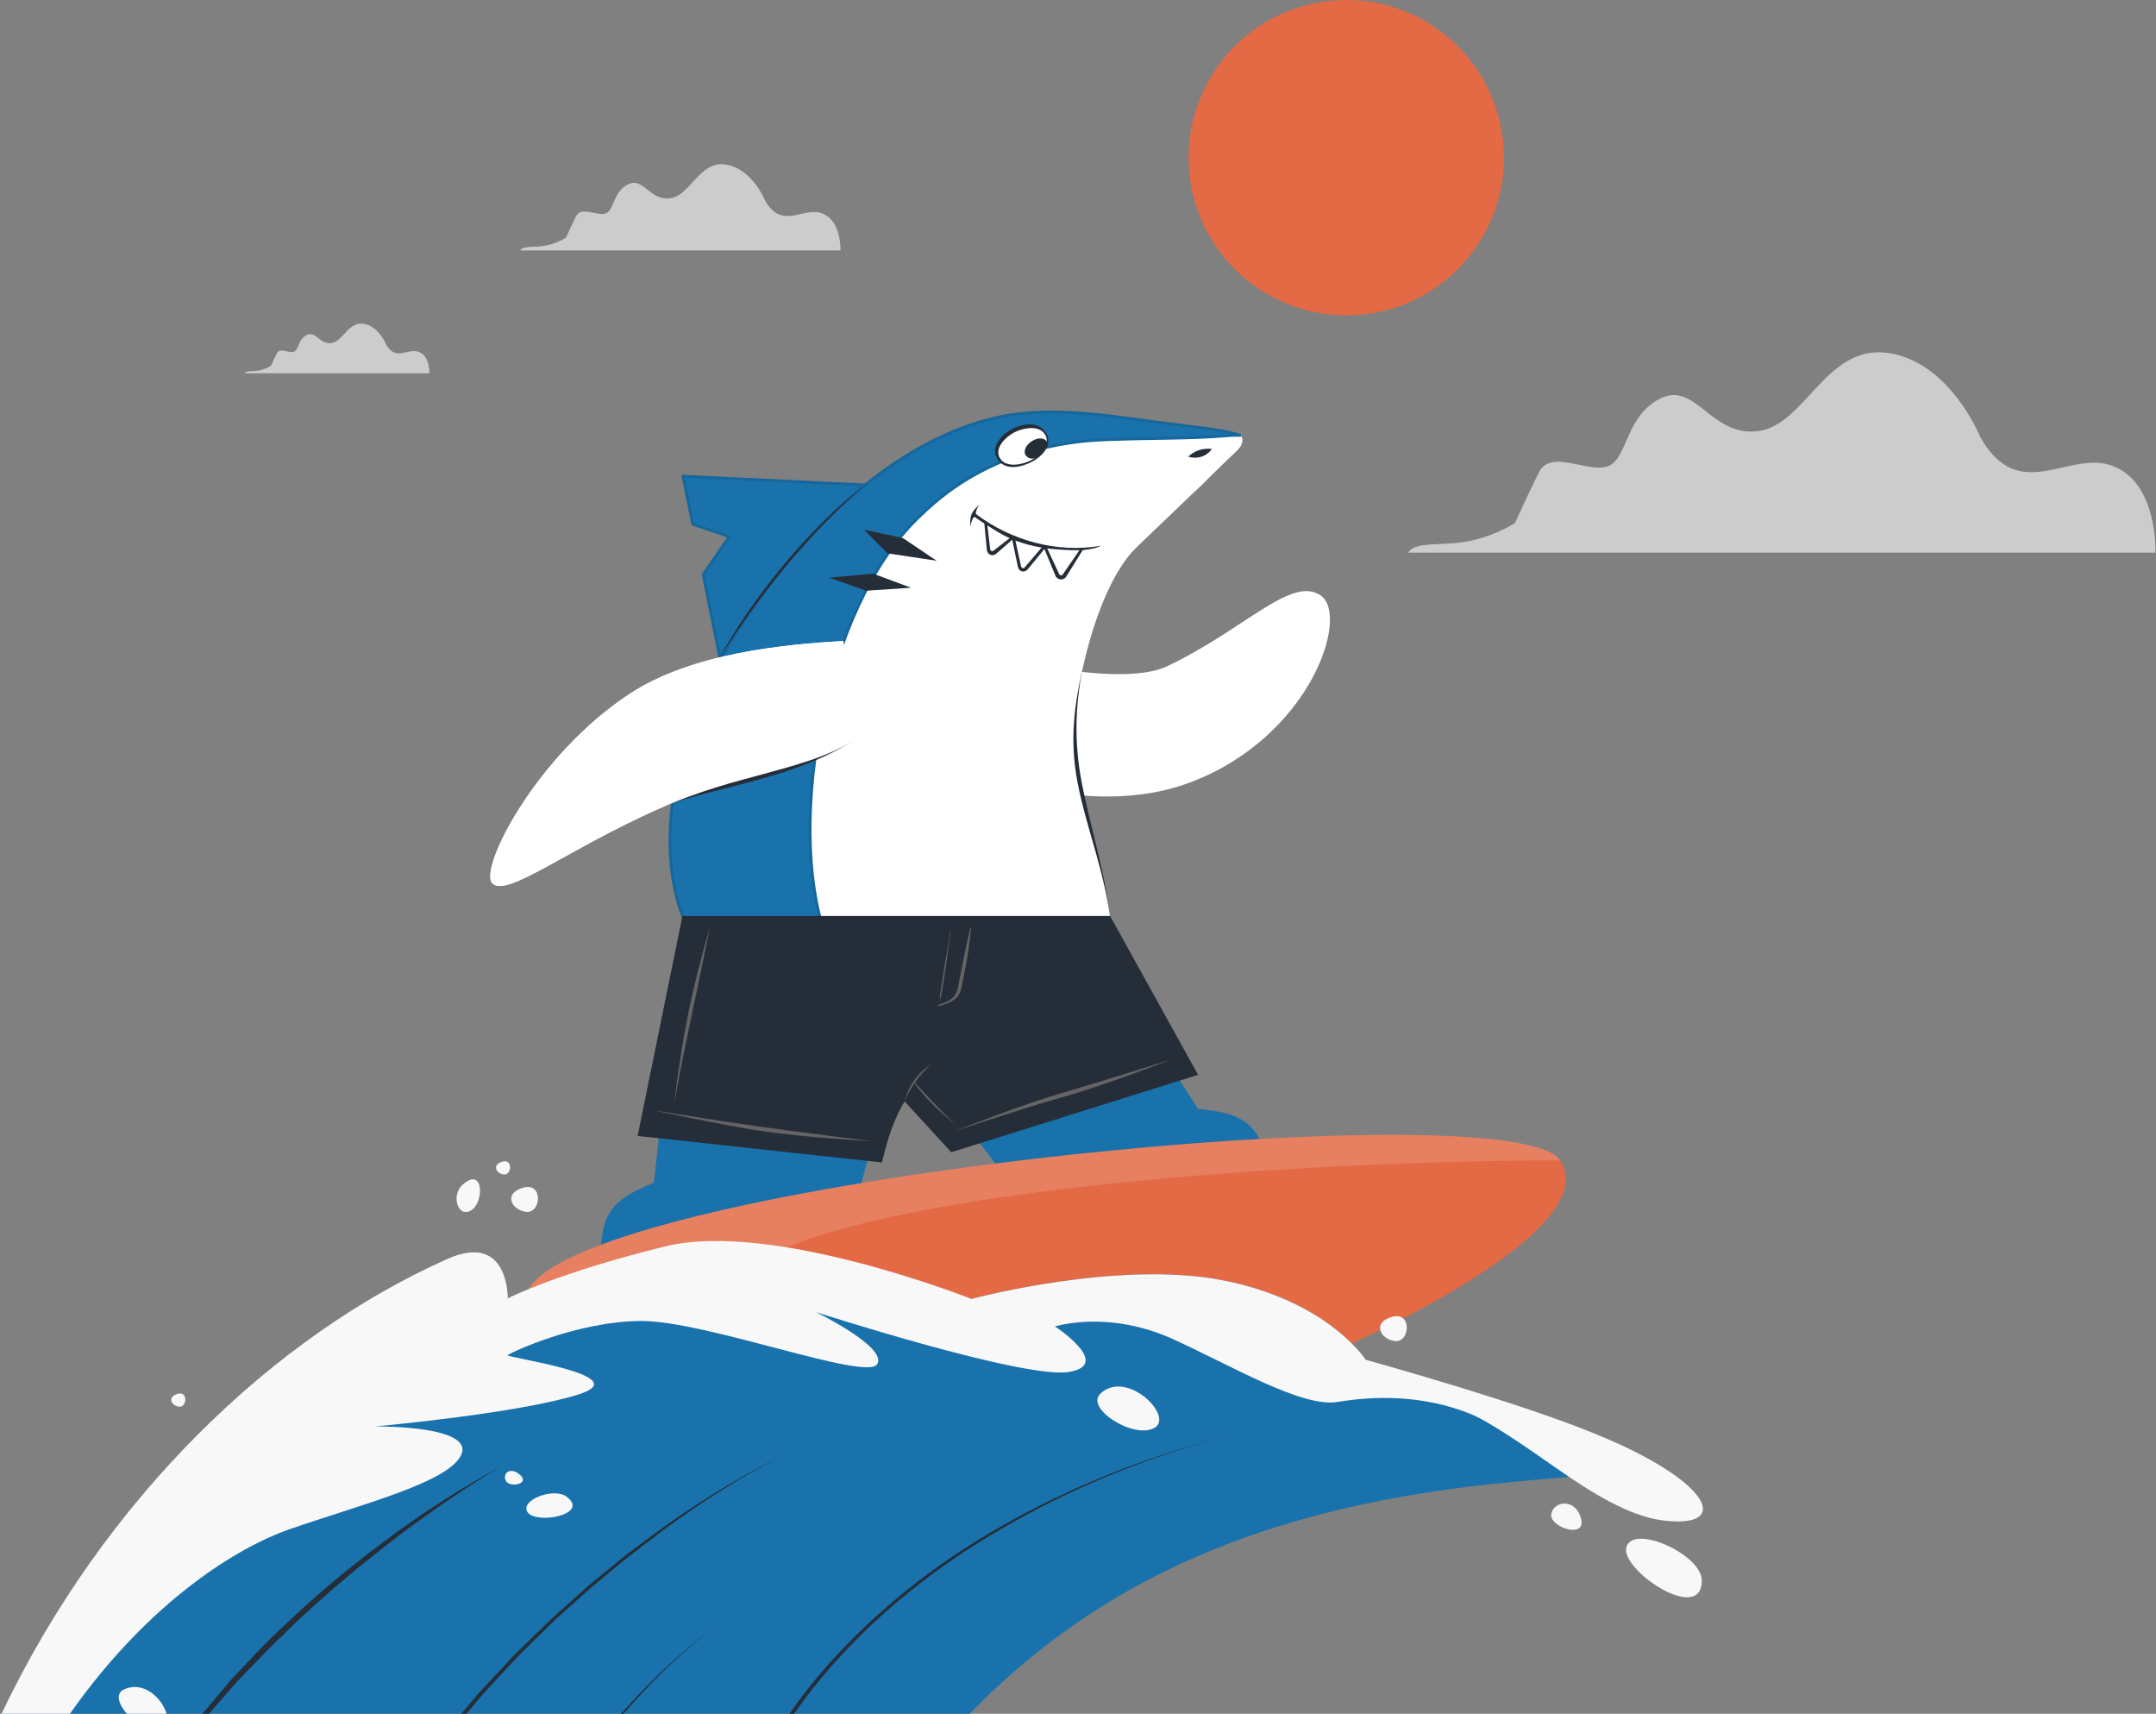 <?xml version="1.0" encoding="UTF-8"?> <svg xmlns="http://www.w3.org/2000/svg" width="755" height="600" viewBox="0 0 755 600" fill="none"><rect x="0" y="0" width="755" height="600" fill="#808080" stroke="none"/> <g opacity="0.6"> <path d="M693.467 153.037C693.467 153.037 682.965 126.694 661.166 123.58C639.368 120.466 632.234 148.89 615.631 150.94C599.028 152.989 593.832 133.304 581.376 139.532C568.92 145.76 569.968 161.33 562.692 163.364C555.415 165.398 542.974 157.136 538.859 165.445C534.744 173.755 530.55 183.097 530.55 183.097C525.749 186.023 520.491 188.123 514.995 189.309C505.653 191.391 495.262 189.309 493.197 193.472H754.779C754.779 193.472 755.827 169.64 740.257 163.285C724.687 156.929 707.273 177.377 693.467 153.037Z" fill="white"></path> <path d="M267.978 70.323C267.978 70.323 263.482 59.027 254.14 57.613C244.798 56.199 241.795 68.592 234.613 69.434C227.432 70.276 225.271 61.871 219.933 64.54C214.594 67.209 215.039 73.882 211.989 74.772C208.938 75.662 203.536 72.103 201.757 75.662C199.977 79.221 198.182 83.225 198.182 83.225C196.122 84.481 193.867 85.383 191.509 85.894C187.505 86.784 183.056 85.894 182.167 87.673H294.305C294.305 87.673 294.75 77.441 288.077 74.772C281.404 72.103 273.968 80.746 267.978 70.323Z" fill="white"></path> <path d="M135.224 120.623C135.224 120.623 132.618 114.109 127.279 113.33C121.941 112.552 120.13 119.59 116.015 120.115C111.9 120.639 110.629 115.745 107.451 117.287C104.273 118.828 104.623 122.673 102.828 123.181C101.032 123.69 97.95 121.592 96.933 123.705C95.916 125.819 94.884 128.059 94.884 128.059C93.697 128.805 92.391 129.342 91.023 129.648C88.719 130.172 86.145 129.648 85.637 130.68H150.349C150.349 130.68 150.603 124.77 146.758 123.229C142.913 121.688 138.639 126.645 135.224 120.623Z" fill="white"></path> </g> <path d="M471.437 110.422C501.93 110.422 526.648 85.704 526.648 55.211C526.648 24.719 501.93 0 471.437 0C440.945 0 416.226 24.719 416.226 55.211C416.226 85.704 440.945 110.422 471.437 110.422Z" fill="#E36A44"></path> <path d="M408.566 233.315C396.859 238.844 371.453 234.189 371.453 234.189L355.627 274.085C355.627 274.085 387.669 284.971 416.967 273.861C458.921 257.953 472.785 215.485 462.476 208.458C452.166 201.432 435.885 220.412 408.566 233.315Z" fill="white"></path> <path d="M239.201 166.716L305.412 169.921L252.245 231.09L246.26 201.124L255.402 187.868L242.608 183.533L239.201 166.716Z" fill="#1972AC"></path> <path d="M239.201 166.716L305.412 169.921L252.245 231.09L246.26 201.124L255.402 187.868L242.608 183.533L239.201 166.716Z" stroke="#16679B"></path> <path d="M429.749 161.028C433.342 157.55 435.33 156.402 435.022 153.623C434.879 152.357 434.04 152.391 432.916 152.383C430.14 152.38 428.02 152.652 427.435 152.703C422.705 153.115 415.452 153.312 408.756 153.432C391.754 153.721 383.253 153.869 376.386 154.835C370.537 155.662 357.553 157.6 343.236 165.17C331.853 171.186 324.77 178.063 320.906 181.877C288.808 213.495 272.204 287.931 286.048 328.527L386.427 339.717C397.281 323.628 373.001 278.637 376.386 250.04C378.381 233.183 384.834 206.453 396.453 193.202C397.462 192.048 405.366 184.576 409.259 180.827C425.508 165.179 417.533 173.09 421.555 169.111C424.45 166.248 421.471 169.04 429.749 161.028Z" fill="white"></path> <path d="M378.756 273.721C381.936 290.28 387.265 306.082 388.961 322.939C387.314 306.568 380.46 290.175 377.351 273.987C374.42 258.726 376.22 246.156 379.759 231.314C376.438 245.241 376.06 259.686 378.756 273.721Z" fill="#252D38"></path> <path d="M408.756 153.431C415.452 153.311 422.705 153.115 427.435 152.703C429.689 152.508 431.926 152.352 434.191 152.405C434.329 152.447 430.762 151.113 423.422 150.131C419.276 149.576 415.448 149.097 411.206 148.582C391.994 146.25 371.002 142.045 351.754 145.632C333.905 148.953 317.165 158.42 303.314 169.503C302.123 170.457 300.953 171.422 299.805 172.397C282.028 187.483 264.598 208.716 252.054 231.544C235.537 261.603 229.161 297.827 239.956 323.019L288.901 327.101C275.209 286.957 289.264 213.048 320.905 181.876C324.771 178.063 331.853 171.186 343.236 165.17C357.553 157.6 370.537 155.661 376.386 154.835C383.253 153.869 391.754 153.721 408.756 153.431Z" fill="#1972AC" stroke="#16679B"></path> <path fill-rule="evenodd" clip-rule="evenodd" d="M251.355 231.392C263.104 209.616 283.397 184.732 302.946 169.798C282.55 187.327 265.32 209.098 251.355 231.392Z" fill="#252D38"></path> <path d="M327.996 196.317L310.957 193.752C310.805 193.727 310.659 193.656 310.562 193.552L302.563 185.446L316.104 188.372C316.18 188.391 316.256 188.423 316.319 188.462L327.996 196.317Z" fill="#252D38"></path> <path d="M290.337 202.219L303.109 206.754C303.213 206.806 303.323 206.824 303.433 206.804L319.014 205.764L305.883 200.882C305.821 200.863 305.752 200.85 305.683 200.857L290.337 202.219Z" fill="#252D38"></path> <path d="M416.11 159.868C416.719 159.279 418 158.198 419.985 157.569C421.886 156.966 423.524 157.065 424.38 157.175C423.998 157.732 423.109 158.858 421.511 159.585C419.019 160.72 416.656 160.041 416.11 159.868Z" fill="#252D38"></path> <path d="M361.047 161.53C365.743 159.021 368.063 154.784 366.176 151.792C364.29 148.8 359.009 148.354 354.313 150.862C349.617 153.371 347.661 157.679 349.547 160.671C351.434 163.663 356.352 164.038 361.047 161.53Z" fill="white"></path> <path fill-rule="evenodd" clip-rule="evenodd" d="M355.026 151.46C357.975 149.885 363.744 148.61 365.932 152.08C368.12 155.55 364.056 159.528 361.107 161.103C358.158 162.678 352.389 163.953 350.201 160.483C348.013 157.013 352.077 153.035 355.026 151.46ZM349.342 160.758C351.981 164.944 357.749 163.593 361.449 161.616C365.149 159.64 368.874 155.645 366.235 151.46C363.596 147.274 357.976 148.293 354.275 150.269C350.575 152.246 346.703 156.573 349.342 160.758Z" fill="#252D38"></path> <path d="M363.804 159.56C365.74 158.096 367.385 155.445 366.325 154.258C365.264 153.07 362.835 153.294 360.899 154.758C358.963 156.223 358.253 158.372 359.314 159.56C360.374 160.748 361.868 161.024 363.804 159.56Z" fill="#252D38"></path> <path fill-rule="evenodd" clip-rule="evenodd" d="M341.287 180.952C340.631 181.201 340.072 182.583 339.875 184.34C339.677 182.822 339.677 181.35 340.281 179.926C340.769 178.773 342.092 177.335 343.188 176.619C342.128 177.574 341.703 179.043 341.703 179.926C354.01 189.24 370.156 193.736 385.498 191.076C383.453 192.123 381.4 192.308 379.136 192.611L373.381 201.863C372.454 203.345 370.237 203.149 369.584 201.528L365.737 192.206L359.897 199.308C358.732 200.669 356.791 200.191 356.453 198.431L354.458 188.97L348.759 193.947C347.439 194.955 345.762 194.108 345.574 192.458L344.706 183.301C343.735 182.635 342.291 181.706 341.287 180.952ZM378.022 192.611L372.172 201.107C371.863 201.6 371.125 201.535 370.907 200.995L366.721 192.014C369.927 192.329 374.226 192.737 378.022 192.611ZM355.577 189.255C358.44 190.305 361.658 191.238 364.776 191.693L358.818 198.653C358.429 199.107 357.688 198.91 357.576 198.324L355.577 189.255ZM345.759 183.933C348.364 185.62 351.025 187.316 353.572 188.421L347.893 192.814C347.453 193.149 346.815 192.878 346.752 192.328L345.759 183.933Z" fill="#252D38"></path> <path d="M220.442 242.954C242.471 228.468 275.324 225.572 295.319 224.413L299.055 259.098C280.804 271.069 251.437 273.934 230.829 283.08C198.611 297.378 177.266 314.459 172.386 309.22C167.605 304.087 187.744 264.456 220.442 242.954Z" fill="white"></path> <path d="M220.442 242.954C242.471 228.468 275.324 225.572 295.319 224.413L299.055 259.098C280.804 271.069 251.437 273.934 230.829 283.08C198.611 297.378 177.266 314.459 172.386 309.22C167.605 304.087 187.744 264.456 220.442 242.954Z" fill="white"></path> <path fill-rule="evenodd" clip-rule="evenodd" d="M259.886 274.499C249.698 277.242 239.359 279.295 230.829 283.08C239.469 279.246 249.338 275.859 259.526 273.117C261.562 272.569 263.6 272.02 265.625 271.463C277.83 268.105 290.034 265.016 299.056 259.098C289.826 265.152 278.22 269.48 266.026 272.834C263.981 273.397 261.931 273.949 259.886 274.499Z" fill="#252D38"></path> <path d="M228.999 414.1L238.983 320.683L386.597 337.084L419.553 388.224C433.393 389.607 440.071 391.931 444.359 406.969L353.794 414.1L315.286 364.183L298.171 426.936L210.458 439.059C210.349 423.422 216.105 419.316 228.999 414.1Z" fill="#1972AC"></path> <path d="M238.983 320.683L388.736 320.683L419.553 376.306L333.114 403.404L316.759 385.576C313.101 391.851 310.912 398.099 308.868 406.97L223.294 397.699L238.983 320.683Z" fill="#252D38"></path> <path fill-rule="evenodd" clip-rule="evenodd" d="M316.756 385.5C319.552 379.529 321.629 376.822 325.9 372.734C321.666 375.598 318.699 378.936 316.756 385.5Z" fill="#646464"></path> <path d="M339.826 324.865C338.422 330.287 337.433 335.737 336.336 341.263C336.081 342.625 335.806 343.89 335.556 345.197C335.417 346.416 334.977 347.587 334.273 348.613C332.895 350.382 330.597 351.122 328.534 351.795C328.283 351.875 328.354 352.238 328.617 352.173C330.817 351.825 332.893 350.946 334.65 349.618C336.642 347.892 336.815 345.062 337.281 342.693C338.572 336.834 339.506 330.91 340.077 324.951C340.094 324.745 339.866 324.729 339.826 324.865Z" fill="#646464"></path> <path d="M332.77 326.067C332.248 330.004 331.47 333.91 330.806 337.824C330.477 339.747 330.176 341.685 329.888 343.624C329.601 345.564 329.205 347.606 329.101 349.585C329.089 349.723 329.315 349.766 329.357 349.603C329.839 347.746 330.055 345.802 330.366 343.919C330.678 342.037 331.005 339.962 331.282 337.967C331.835 334.004 332.276 330.006 332.972 326.053C332.994 325.958 332.78 325.944 332.77 326.067Z" fill="#646464"></path> <path d="M305.369 399.5C305.369 399.5 281.831 396.667 263.76 394.112C251.793 392.421 228.451 388.629 228.451 388.629C228.451 388.629 252.437 393.787 264.914 395.713C282.454 398.42 305.369 399.5 305.369 399.5Z" fill="#646464"></path> <path d="M409.942 370.973C409.942 370.973 386.801 378.3 368.874 383.581C357.002 387.078 333.873 396.154 333.873 396.154C333.873 396.154 358.179 388.048 370.625 384.549C388.121 379.63 409.942 370.973 409.942 370.973Z" fill="#646464"></path> <path fill-rule="evenodd" clip-rule="evenodd" d="M334.904 394.065C329.078 389.078 324.512 385.169 320.057 379.056L320.167 378.795C325.205 384.346 329.349 388.706 334.904 394.065Z" fill="#646464"></path> <path fill-rule="evenodd" clip-rule="evenodd" d="M248.639 324.355C241.564 349.031 239.071 362.582 236.064 386.469C240.503 362.203 243.864 348.725 248.639 324.355Z" fill="#646464"></path> <path d="M546.334 406.257C529.728 380.964 204.17 413.522 184.809 451.857L470.031 471.863C470.031 471.863 562.94 431.55 546.334 406.257Z" fill="#E36A44"></path> <path opacity="0.15" fill-rule="evenodd" clip-rule="evenodd" d="M546.334 406.257C529.728 380.964 204.17 413.522 184.809 451.857L263.379 442.71C306.185 415.89 460.105 406.257 546.334 406.257Z" fill="white"></path> <path d="M177.814 454.541C177.814 454.541 178.284 431.155 156.732 440.718C95.504 467.924 36.592 524.581 0.858 600L339.593 600C359.421 579.307 382.397 563.096 404.156 551.999C482.144 512.227 565.007 520.681 573.733 512.737C582.459 504.792 478.246 476.062 478.246 476.062C478.246 476.062 465.054 455.418 428.141 448.22C391.229 441.023 340.199 454.754 340.199 454.754C340.199 454.754 269.483 431.508 231.876 440.718C194.269 449.928 177.814 454.541 177.814 454.541Z" fill="#1972AC"></path> <path fill-rule="evenodd" clip-rule="evenodd" d="M154.946 526.602C161.661 521.958 168.549 517.45 175.707 513.237C160.954 521.246 147.058 530.179 134.115 539.976C121.065 549.687 108.802 560.085 97.382 571.122C93.197 575.021 89.318 579.154 85.443 583.283C83.928 584.897 82.414 586.51 80.883 588.108L73.352 597.104C72.893 597.652 72.417 598.194 71.941 598.737C71.573 599.156 71.205 599.576 70.843 600L73.153 600C74.636 598.275 76.143 596.565 77.65 594.855C79.303 592.98 80.955 591.105 82.576 589.211C84.372 587.385 86.133 585.539 87.892 583.696C91.56 579.852 95.219 576.018 99.172 572.384C104.205 567.258 109.652 562.423 115.091 557.596C115.607 557.138 116.123 556.68 116.639 556.221L125.843 548.495L135.302 540.989C138.466 538.496 141.696 536.065 144.98 533.671C147.72 531.673 150.507 529.718 153.289 527.765C153.842 527.378 154.394 526.99 154.946 526.602Z" fill="#252D38"></path> <path fill-rule="evenodd" clip-rule="evenodd" d="M226.257 540.297C240.971 528.793 256.991 518.451 274.164 509.37C256.795 518.223 240.554 528.339 225.592 539.624C221.864 542.353 218.073 545.248 214.517 548.233L209.125 552.655C207.245 554.091 205.516 555.603 203.815 557.16L193.518 566.381L183.647 575.957C180.45 578.941 177.527 582.108 174.602 585.278C174.444 585.449 174.286 585.62 174.129 585.79C173.331 586.654 172.526 587.512 171.72 588.37C169.409 590.831 167.097 593.293 164.981 595.888L161.506 600L163.368 600L166.103 596.719C168.531 593.686 171.211 590.827 173.891 587.968C174.317 587.515 174.742 587.061 175.166 586.607C175.959 585.758 176.743 584.904 177.527 584.05C179.809 581.565 182.088 579.083 184.561 576.743L194.353 567.137L204.65 557.916C206.332 556.351 208.12 554.862 209.922 553.396L215.274 548.959C218.208 546.447 221.304 544.082 224.397 541.72C225.018 541.246 225.638 540.772 226.257 540.297Z" fill="#252D38"></path> <path fill-rule="evenodd" clip-rule="evenodd" d="M221.342 596.596C229.922 586.916 239.472 577.902 249.917 569.627C239.332 577.796 229.621 586.7 220.859 596.272C219.725 597.506 218.604 598.748 217.497 600L218.346 600C219.334 598.858 220.332 597.724 221.342 596.596Z" fill="#252D38"></path> <path fill-rule="evenodd" clip-rule="evenodd" d="M350.864 535.156C373.783 521.705 399.236 511.078 426.6 503.534C399.066 510.861 373.416 521.29 350.28 534.566C327.02 547.787 306.732 564.019 290.013 582.782C285.109 588.295 280.581 594.042 276.441 600L278.086 600C282.068 594.261 286.412 588.719 291.107 583.393C307.684 564.661 327.798 548.425 350.864 535.156Z" fill="#252D38"></path> <path d="M545.331 514.221C557.207 522.524 570.293 530.666 581.87 532.241C605.607 535.457 600.912 520.008 561.937 503.35L560.897 502.95L558.963 502.121C531.88 490.849 478.253 476.048 478.253 476.048C478.253 476.048 465.054 455.418 428.142 448.22C391.23 441.023 340.199 454.755 340.199 454.755C340.199 454.755 270.588 427.133 232.975 436.358C195.362 445.583 177.814 454.542 177.814 454.542C177.814 454.542 178.284 431.155 156.732 440.718C96.063 467.67 36.581 524.325 0.533 600L24.482 600C52.733 559.821 84.106 541.41 101.207 535.452C126.086 526.784 158.382 518.737 161.716 508.825C164.91 499.294 133.63 499.394 131.448 499.401L131.379 499.401C132.905 499.239 181.897 494.802 202.659 488.173C223.422 481.545 176.966 475.276 177.776 474.456C178.587 473.636 201.997 462.577 224.531 462.476C247.065 462.376 303.341 483.59 307.163 477.626C310.985 471.662 285.695 459.355 285.695 459.355C285.695 459.355 358.419 482.831 374.217 480.335C390.015 477.839 369.391 464.348 369.391 464.348C375.669 462.77 382.49 462.32 389.452 463.023C396.414 463.727 403.375 465.571 409.925 468.446C431.532 478.207 455.85 492.925 468.483 490.815C481.115 488.704 497.859 488.26 514.657 494.886C521.011 497.396 532.641 505.344 545.331 514.221Z" fill="#F8F8F8"></path> <path d="M385.28 487.996C380.064 493.076 396.739 503.832 404.143 499.975C411.547 496.117 394.473 479.012 385.28 487.996Z" fill="#F8F8F8"></path> <path d="M161.994 414.784C157.8 418.552 160.406 426.602 165.016 423.743C169.627 420.884 169.394 408.123 161.994 414.784Z" fill="#F8F8F8"></path> <path d="M198.482 524.025C193.884 520.519 181.676 525.334 184.835 529.54C187.993 533.747 206.584 530.253 198.482 524.025Z" fill="#F8F8F8"></path> <path d="M488.574 469.516C493.773 470.051 494.597 459.054 487.465 461.032C480.332 463.009 483.381 468.967 488.574 469.516Z" fill="#F8F8F8"></path> <path d="M184.311 424.278C189.51 424.813 190.334 413.816 183.221 415.801C176.109 417.786 179.118 423.728 184.311 424.278Z" fill="#F8F8F8"></path> <path d="M62.724 492.475C65.492 492.772 65.918 486.914 62.195 487.99C58.471 489.066 59.95 492.193 62.724 492.475Z" fill="#F8F8F8"></path> <path d="M176.46 411.185C179.208 411.475 179.654 405.624 175.93 406.7C172.207 407.776 173.686 410.903 176.46 411.185Z" fill="#F8F8F8"></path> <path d="M177.119 518.379C178.359 521.013 185.667 519.573 182.211 516.436C178.755 513.298 175.873 515.759 177.119 518.379Z" fill="#F8F8F8"></path> <path d="M595.947 553.278C595.857 544.366 572.458 533.586 569.607 541.42C566.755 549.254 596.083 569.047 595.947 553.278Z" fill="#F8F8F8"></path> <path d="M543.25 529.957C542.228 534.612 555.542 538.994 553.684 531.754C551.826 524.513 544.267 525.317 543.25 529.957Z" fill="#F8F8F8"></path> <path d="M43.357 591.505C40.328 592.941 41.536 596.724 44.444 600L58.297 600C56.894 594.784 50.412 588.21 43.357 591.505Z" fill="#F8F8F8"></path> </svg> 